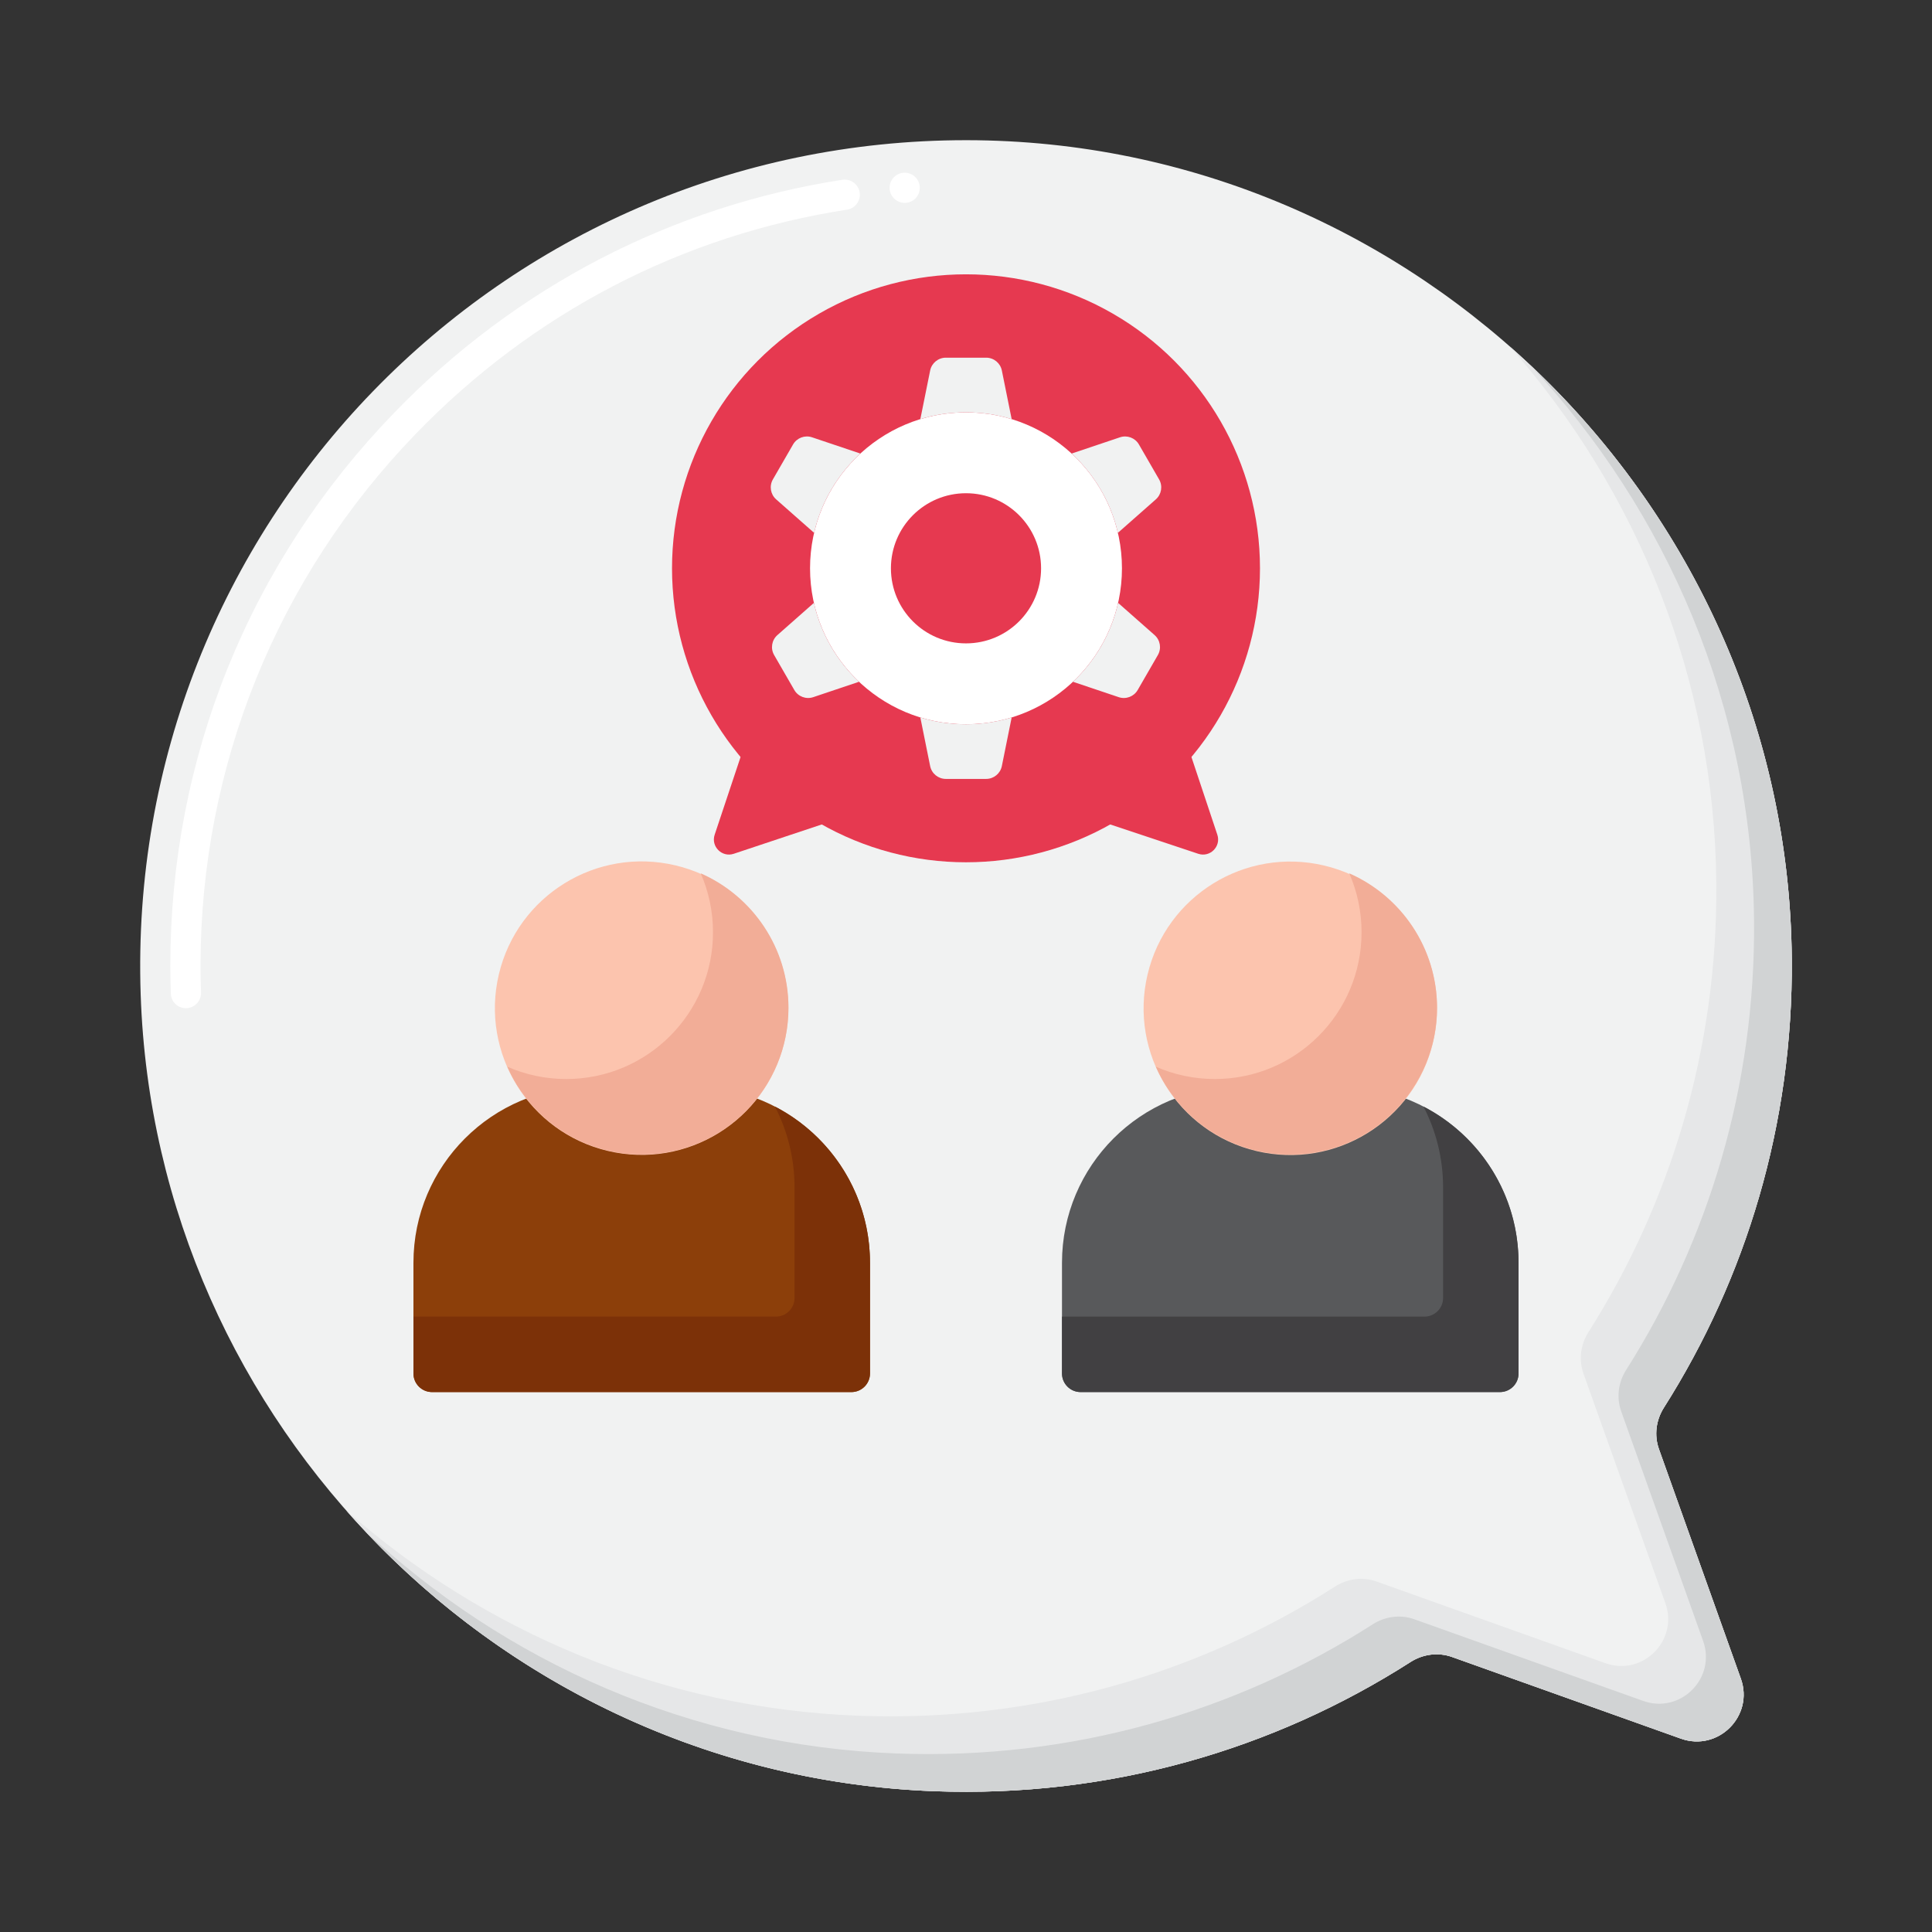 <svg id="Layer_1" height="512" viewBox="0 0 256 256" width="512" xmlns="http://www.w3.org/2000/svg"><rect x="0" y="0" width="256" height="256" fill="#333333" stroke="none"/><g><g><g><g><g><path d="m220.47 186.529c10.887-17.165 17.129-37.567 16.951-59.439-.485-59.666-49.676-108.473-109.344-108.514-61.729-.043-111.54 51.029-109.437 113.219 1.928 57.003 48.118 103.39 105.112 105.549 23.294.882 45.038-5.527 63.148-17.117 1.644-1.052 3.667-1.322 5.506-.666l30.322 10.819c4.939 1.762 9.707-3.006 7.945-7.945l-10.854-30.422c-.653-1.83-.389-3.844.651-5.484z" fill="#f1f2f2"/></g><g><path d="m219.818 192.013c-.653-1.83-.389-3.844.652-5.484 10.888-17.165 17.129-37.567 16.951-59.439-.262-32.202-14.711-61.24-37.336-81.157 16.801 19.085 27.115 43.995 27.336 71.157.178 21.872-6.063 42.274-16.951 59.439-1.041 1.64-1.305 3.654-.652 5.484l10.854 30.422c1.762 4.939-3.006 9.707-7.945 7.945l-30.323-10.819c-1.838-.656-3.862-.386-5.505.666-18.11 11.591-39.854 18-63.148 17.117-25.908-.981-49.583-11.102-67.884-27.205 19.218 21.842 46.961 36.033 77.884 37.205 23.294.882 45.038-5.527 63.148-17.117 1.644-1.052 3.667-1.322 5.505-.666l30.323 10.819c4.939 1.762 9.707-3.006 7.945-7.945z" fill="#e6e7e8"/></g><g><path d="m219.818 192.013c-.653-1.83-.389-3.844.652-5.484 10.888-17.165 17.129-37.567 16.951-59.439-.252-30.939-13.599-58.958-34.713-78.772 18.2 19.396 29.482 45.352 29.713 73.772.178 21.872-6.063 42.274-16.951 59.439-1.041 1.64-1.305 3.654-.652 5.484l10.854 30.422c1.762 4.939-3.006 9.707-7.945 7.945l-30.323-10.819c-1.838-.656-3.862-.386-5.505.666-18.11 11.591-39.854 18-63.148 17.117-27.16-1.029-51.866-12.101-70.498-29.58 19.093 20.349 45.832 33.456 75.498 34.58 23.294.882 45.038-5.527 63.148-17.117 1.644-1.052 3.667-1.322 5.505-.666l30.323 10.819c4.939 1.762 9.707-3.006 7.945-7.945z" fill="#d1d3d4"/></g><g><path d="m24.64 133.59c-1.09 0-1.97-.85-2-1.93-.04-1.28-.07-2.521-.07-3.69 0-13.7 2.57-26.99 7.62-39.5 5.07-12.53 12.47-23.88 22.01-33.74 8.03-8.31 17.22-15.18 27.32-20.43 10.06-5.21 20.86-8.74 32.11-10.48 1.09-.159 2.11.591 2.28 1.671.17 1.1-.58 2.119-1.67 2.289-21.86 3.381-41.63 13.66-57.17 29.73-18.37 19.01-28.49 44.03-28.5 70.46 0 1.18.02 2.38.07 3.55.03 1.101-.83 2.03-1.94 2.07zm95.23-106.71c-1.03 0-1.91-.811-1.99-1.84-.04-.54.13-1.05.48-1.46.34-.4.83-.65 1.36-.69 1.11-.08 2.07.75 2.15 1.84.04.53-.13 1.05-.47 1.46-.35.4-.84.65-1.37.69-.05 0-.1 0-.16 0z" fill="#fff"/></g></g></g></g><g><g><g><g><g><g><path d="m91.977 144.025h-13.89c-12.87 0-23.304 10.433-23.304 23.304v14.661c0 1.364 1.106 2.469 2.469 2.469h55.558c1.364 0 2.469-1.105 2.469-2.469v-14.661c.001-12.871-10.432-23.304-23.302-23.304z" fill="#8c3f0a"/></g><g><path d="m102.681 146.624c1.661 3.205 2.599 6.845 2.599 10.704v14.661c0 1.364-1.106 2.469-2.469 2.469h-48.027v7.531c0 1.364 1.106 2.469 2.469 2.469h55.558c1.364 0 2.469-1.105 2.469-2.469v-14.661c0-9.011-5.114-16.827-12.599-20.704z" fill="#7c3108"/></g><g><ellipse cx="85.032" cy="133.53" fill="#fcc4ae" rx="19.445" ry="19.445" transform="matrix(.23 -.973 .973 .23 -64.463 185.609)"/></g><g><path d="m92.844 115.718c1.05 2.391 1.633 5.033 1.633 7.812 0 10.74-8.706 19.446-19.445 19.446-2.779 0-5.421-.583-7.812-1.633 3.008 6.85 9.852 11.633 17.812 11.633 10.74 0 19.445-8.706 19.445-19.445 0-7.961-4.783-14.804-11.633-17.813z" fill="#f2ad97"/></g></g></g></g><g><g><g><g><path d="m177.913 144.025h-13.89c-12.87 0-23.304 10.433-23.304 23.304v14.661c0 1.364 1.106 2.469 2.469 2.469h55.558c1.364 0 2.469-1.105 2.469-2.469v-14.661c.001-12.871-10.432-23.304-23.302-23.304z" fill="#58595b"/></g><g><path d="m188.617 146.624c1.661 3.205 2.599 6.845 2.599 10.704v14.661c0 1.364-1.106 2.469-2.469 2.469h-48.027v7.531c0 1.364 1.106 2.469 2.469 2.469h55.558c1.364 0 2.469-1.105 2.469-2.469v-14.661c0-9.011-5.114-16.827-12.599-20.704z" fill="#414042"/></g><g><ellipse cx="170.968" cy="133.53" fill="#fcc4ae" rx="19.445" ry="19.445" transform="matrix(.23 -.973 .973 .23 1.729 269.246)"/></g><g><path d="m178.78 115.718c1.05 2.391 1.633 5.033 1.633 7.812 0 10.74-8.706 19.446-19.445 19.446-2.779 0-5.421-.583-7.812-1.633 3.008 6.85 9.852 11.633 17.812 11.633 10.74 0 19.445-8.706 19.445-19.445 0-7.961-4.783-14.804-11.633-17.813z" fill="#f2ad97"/></g></g></g></g></g></g><g><g><circle cx="128" cy="75.303" fill="#e63950" r="38.954"/></g><g><g><path d="m94.698 110.601 5.128-15.383 12.785 12.785-15.383 5.128c-1.563.521-3.051-.967-2.53-2.53z" fill="#e63950"/></g><g><path d="m161.302 110.601-5.128-15.383-12.785 12.785 15.383 5.128c1.563.521 3.051-.967 2.53-2.53z" fill="#e63950"/></g></g></g><g><g><g><g><g><g><path d="m128 54.637c-11.413 0-20.665 9.252-20.665 20.665s9.252 20.666 20.665 20.666 20.665-9.252 20.665-20.665-9.252-20.666-20.665-20.666zm0 30.614c-5.494 0-9.948-4.454-9.948-9.948s4.454-9.948 9.948-9.948 9.948 4.454 9.948 9.948-4.454 9.948-9.948 9.948z" fill="#fff"/></g><g><g><path d="m148.129 70.603 5.024-4.432c.756-.667.938-1.775.433-2.649l-2.672-4.628c-.504-.874-1.555-1.271-2.511-.949l-6.407 2.154c2.998 2.761 5.177 6.397 6.133 10.504z" fill="#f1f2f2"/></g><g><path d="m102.847 66.171 5.024 4.432c.955-4.107 3.135-7.744 6.133-10.505l-6.407-2.154c-.956-.321-2.007.076-2.511.949l-2.672 4.628c-.505.875-.323 1.983.433 2.65z" fill="#f1f2f2"/></g><g><path d="m128 54.637c2.105 0 4.137.315 6.051.9l-1.301-6.442c-.2-.989-1.069-1.7-2.078-1.7h-5.344c-1.009 0-1.878.711-2.078 1.7l-1.301 6.442c1.914-.585 3.946-.9 6.051-.9z" fill="#f1f2f2"/></g><g><path d="m152.989 84.151-4.834-4.265c-.922 4.072-3.046 7.687-5.98 10.453l6.064 2.039c.956.321 2.007-.076 2.511-.949l2.672-4.628c.505-.874.324-1.982-.433-2.65z" fill="#f1f2f2"/></g><g><path d="m128 95.968c-2.105 0-4.137-.315-6.051-.9l1.301 6.442c.2.989 1.069 1.7 2.078 1.7h5.344c1.009 0 1.878-.711 2.078-1.7l1.301-6.442c-1.914.585-3.946.9-6.051.9z" fill="#f1f2f2"/></g><g><path d="m107.845 79.886-4.834 4.265c-.756.668-.938 1.776-.433 2.649l2.672 4.628c.504.874 1.555 1.271 2.511.949l6.064-2.039c-2.934-2.765-5.058-6.38-5.98-10.452z" fill="#f1f2f2"/></g></g></g></g></g></g></g></g></svg>